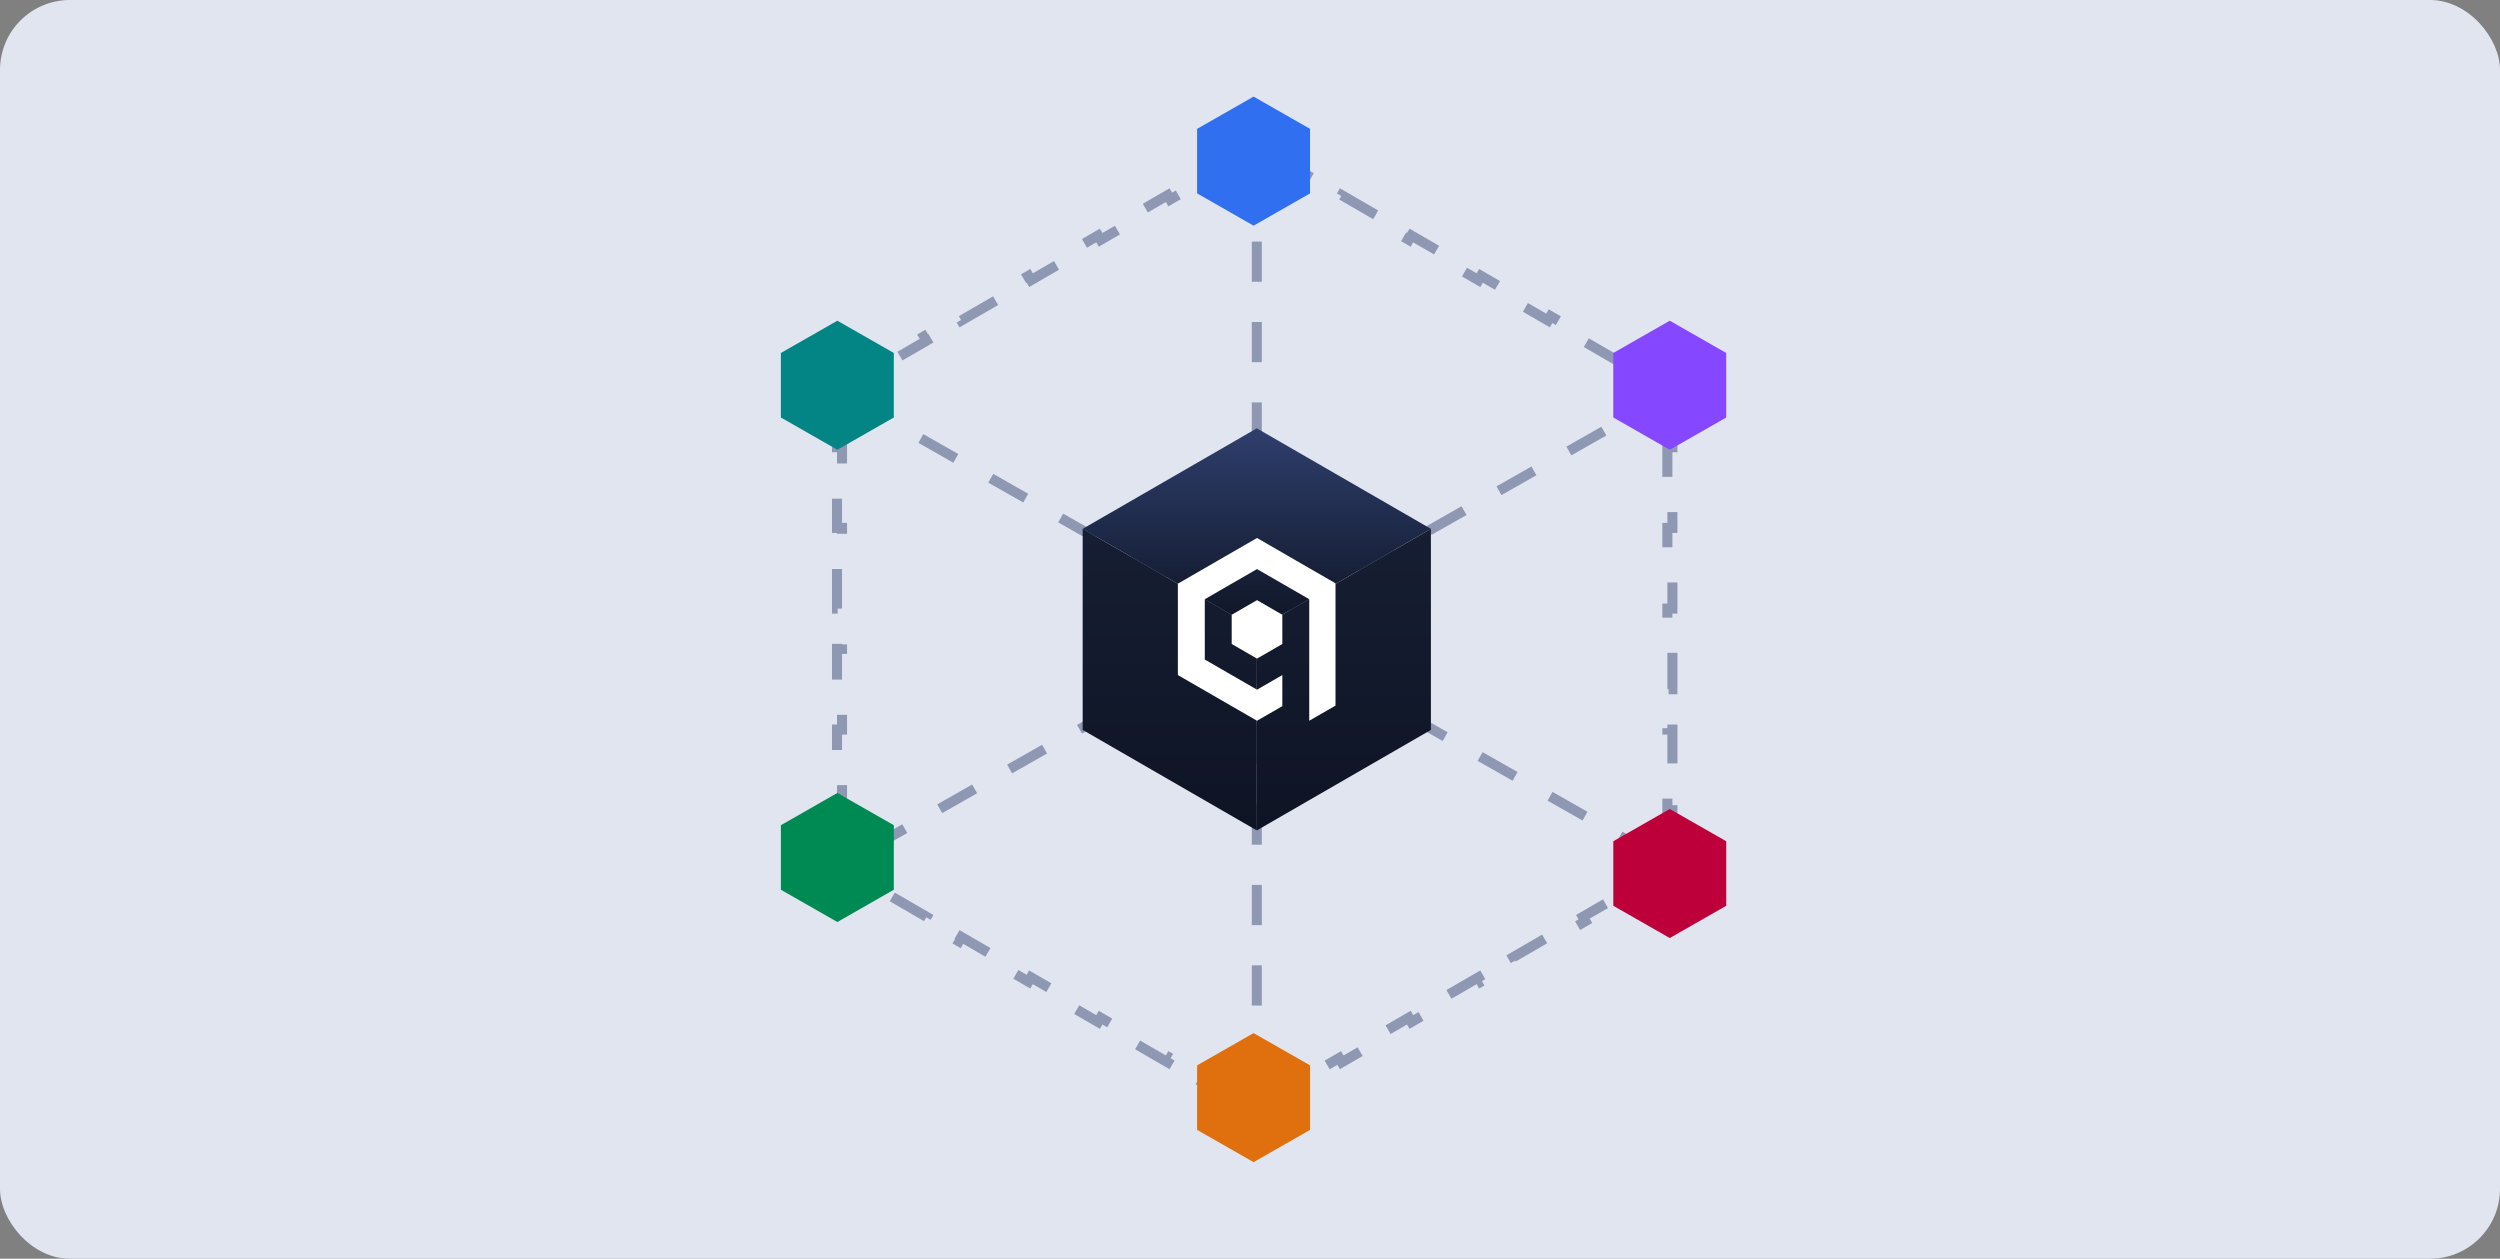 <svg width="286" height="144" viewBox="0 0 286 144" fill="none" xmlns="http://www.w3.org/2000/svg">
<rect x="0" y="0" width="286" height="144" fill="#808080" stroke="none"/>
<rect width="286" height="144" rx="8" fill="#E1E5F0"/>
<path d="M149.512 20.019L145.53 17.712L145.241 18.21L143.539 17.223L141.836 18.21L141.548 17.712L137.566 20.019L137.854 20.517L133.872 22.824L133.584 22.326L129.601 24.634L129.89 25.131L125.908 27.438L125.619 26.941L121.637 29.248L121.926 29.745L117.944 32.052L117.655 31.555L113.673 33.862L113.961 34.359L109.979 36.666L109.691 36.169L105.709 38.476L105.997 38.973L102.015 41.281L101.727 40.783L97.745 43.09L98.033 43.588L96.329 44.575V46.551H95.754V51.165H96.329V55.779H95.754V60.393H96.329V65.007H95.754V69.621H96.329V74.236H95.754V78.85H96.329V83.464H95.754V88.078H96.329V92.692H95.754V97.306H96.329V99.282L98.033 100.269L97.745 100.767L101.727 103.074L102.015 102.576L105.997 104.883L105.709 105.381L109.691 107.688L109.979 107.19L113.961 109.498L113.673 109.995L117.655 112.302L117.944 111.805L121.926 114.112L121.637 114.609L125.619 116.916L125.908 116.419L129.89 118.726L129.601 119.223L133.584 121.53L133.872 121.033L137.854 123.34L137.566 123.837L141.548 126.145L141.836 125.647L143.539 126.634L145.241 125.647L145.53 126.145L149.512 123.837L149.224 123.34L153.206 121.033L153.494 121.53L157.476 119.223L157.188 118.726L161.17 116.419L161.458 116.916L165.44 114.609L165.152 114.112L169.134 111.805L169.422 112.302L173.404 109.995L173.116 109.498L177.098 107.19L177.386 107.688L181.368 105.381L181.08 104.883L185.062 102.576L185.35 103.074L189.332 100.767L189.044 100.269L190.748 99.282V97.306H191.323V92.692H190.748V88.078H191.323V83.464H190.748V78.85H191.323V74.236H190.748V69.621H191.323V65.007H190.748V60.393H191.323V55.779H190.748V51.165H191.323V46.551H190.748V44.575L189.044 43.587L189.332 43.09L185.35 40.783L185.062 41.281L181.08 38.973L181.368 38.476L177.386 36.169L177.098 36.666L173.116 34.359L173.404 33.862L169.422 31.555L169.134 32.052L165.152 29.745L165.44 29.248L161.458 26.941L161.17 27.438L157.188 25.131L157.476 24.634L153.494 22.326L153.206 22.824L149.224 20.517L149.512 20.019Z" stroke="#8F98B3" stroke-width="1.15" stroke-dasharray="4.6 4.6"/>
<line x1="143.778" y1="18.434" x2="143.778" y2="125.482" stroke="#8F98B3" stroke-width="1.15" stroke-dasharray="4.6 4.6"/>
<line x1="97.349" y1="45.617" x2="191.477" y2="99.141" stroke="#8F98B3" stroke-width="1.15" stroke-dasharray="4.6 4.6"/>
<line x1="191.476" y1="44.772" x2="97.347" y2="98.296" stroke="#8F98B3" stroke-width="1.15" stroke-dasharray="4.6 4.6"/>
<path d="M143.409 11.05L136.949 14.741V22.124L143.409 25.815L149.869 22.124V14.741L143.409 11.05Z" fill="#2F6FF0"/>
<path d="M191.02 36.689L184.561 40.38V47.763L191.02 51.454L197.48 47.763V40.38L191.02 36.689Z" fill="#8547FF"/>
<path d="M95.792 36.689L89.332 40.38V47.763L95.792 51.454L102.252 47.763V40.38L95.792 36.689Z" fill="#038585"/>
<path d="M95.792 90.713L89.332 94.404V101.787L95.792 105.478L102.252 101.787V94.404L95.792 90.713Z" fill="#008A53"/>
<path d="M143.409 118.185L136.949 121.876V129.259L143.409 132.95L149.869 129.259V121.876L143.409 118.185Z" fill="#E0700D"/>
<path d="M191.02 92.546L184.561 96.238V103.62L191.02 107.312L197.48 103.62V96.238L191.02 92.546Z" fill="#BE003A"/>
<path fill-rule="evenodd" clip-rule="evenodd" d="M163.697 60.5L143.777 72L143.779 95L163.697 83.5V60.5Z" fill="url(#paint0_linear_1849_20650)"/>
<path fill-rule="evenodd" clip-rule="evenodd" d="M123.857 60.5L143.777 72L143.776 95L123.857 83.5V60.5Z" fill="url(#paint1_linear_1849_20650)"/>
<path fill-rule="evenodd" clip-rule="evenodd" d="M163.694 60.5L143.778 72L123.857 60.5L143.776 49L163.694 60.5Z" fill="url(#paint2_linear_1849_20650)"/>
<g clip-path="url(#clip0_1849_20650)">
<path fill-rule="evenodd" clip-rule="evenodd" d="M152.855 66.773L152.856 66.773L148.328 64.159L143.802 61.545L139.274 64.159L134.748 66.773L134.748 66.773V77.227L139.275 79.841L143.802 82.454V82.455L146.698 80.784L146.699 80.784L146.698 80.783V77.227L143.802 78.9L140.814 77.175L137.827 75.451V68.551L140.814 66.826L143.802 65.102L146.789 66.826L149.777 68.551V82.455L149.777 82.454L149.777 82.455L152.856 80.679V66.773L152.855 66.773ZM143.802 75.345L146.698 73.672V70.329L143.802 68.656L140.906 70.329V73.672L143.802 75.345Z" fill="white"/>
</g>
<defs>
<linearGradient id="paint0_linear_1849_20650" x1="153.737" y1="60.5" x2="153.737" y2="95" gradientUnits="userSpaceOnUse">
<stop stop-color="#161E33"/>
<stop offset="1" stop-color="#0E1424"/>
</linearGradient>
<linearGradient id="paint1_linear_1849_20650" x1="133.817" y1="60.5" x2="133.817" y2="95" gradientUnits="userSpaceOnUse">
<stop stop-color="#161E33"/>
<stop offset="1" stop-color="#0E1424"/>
</linearGradient>
<linearGradient id="paint2_linear_1849_20650" x1="143.776" y1="49" x2="143.776" y2="72" gradientUnits="userSpaceOnUse">
<stop stop-color="#2F3F6D"/>
<stop offset="0.355" stop-color="#233053"/>
<stop offset="1" stop-color="#0E1424"/>
</linearGradient>
<clipPath id="clip0_1849_20650">
<rect width="18.034" height="20.909" fill="white" transform="translate(134.748 61.545)"/>
</clipPath>
</defs>
</svg>
